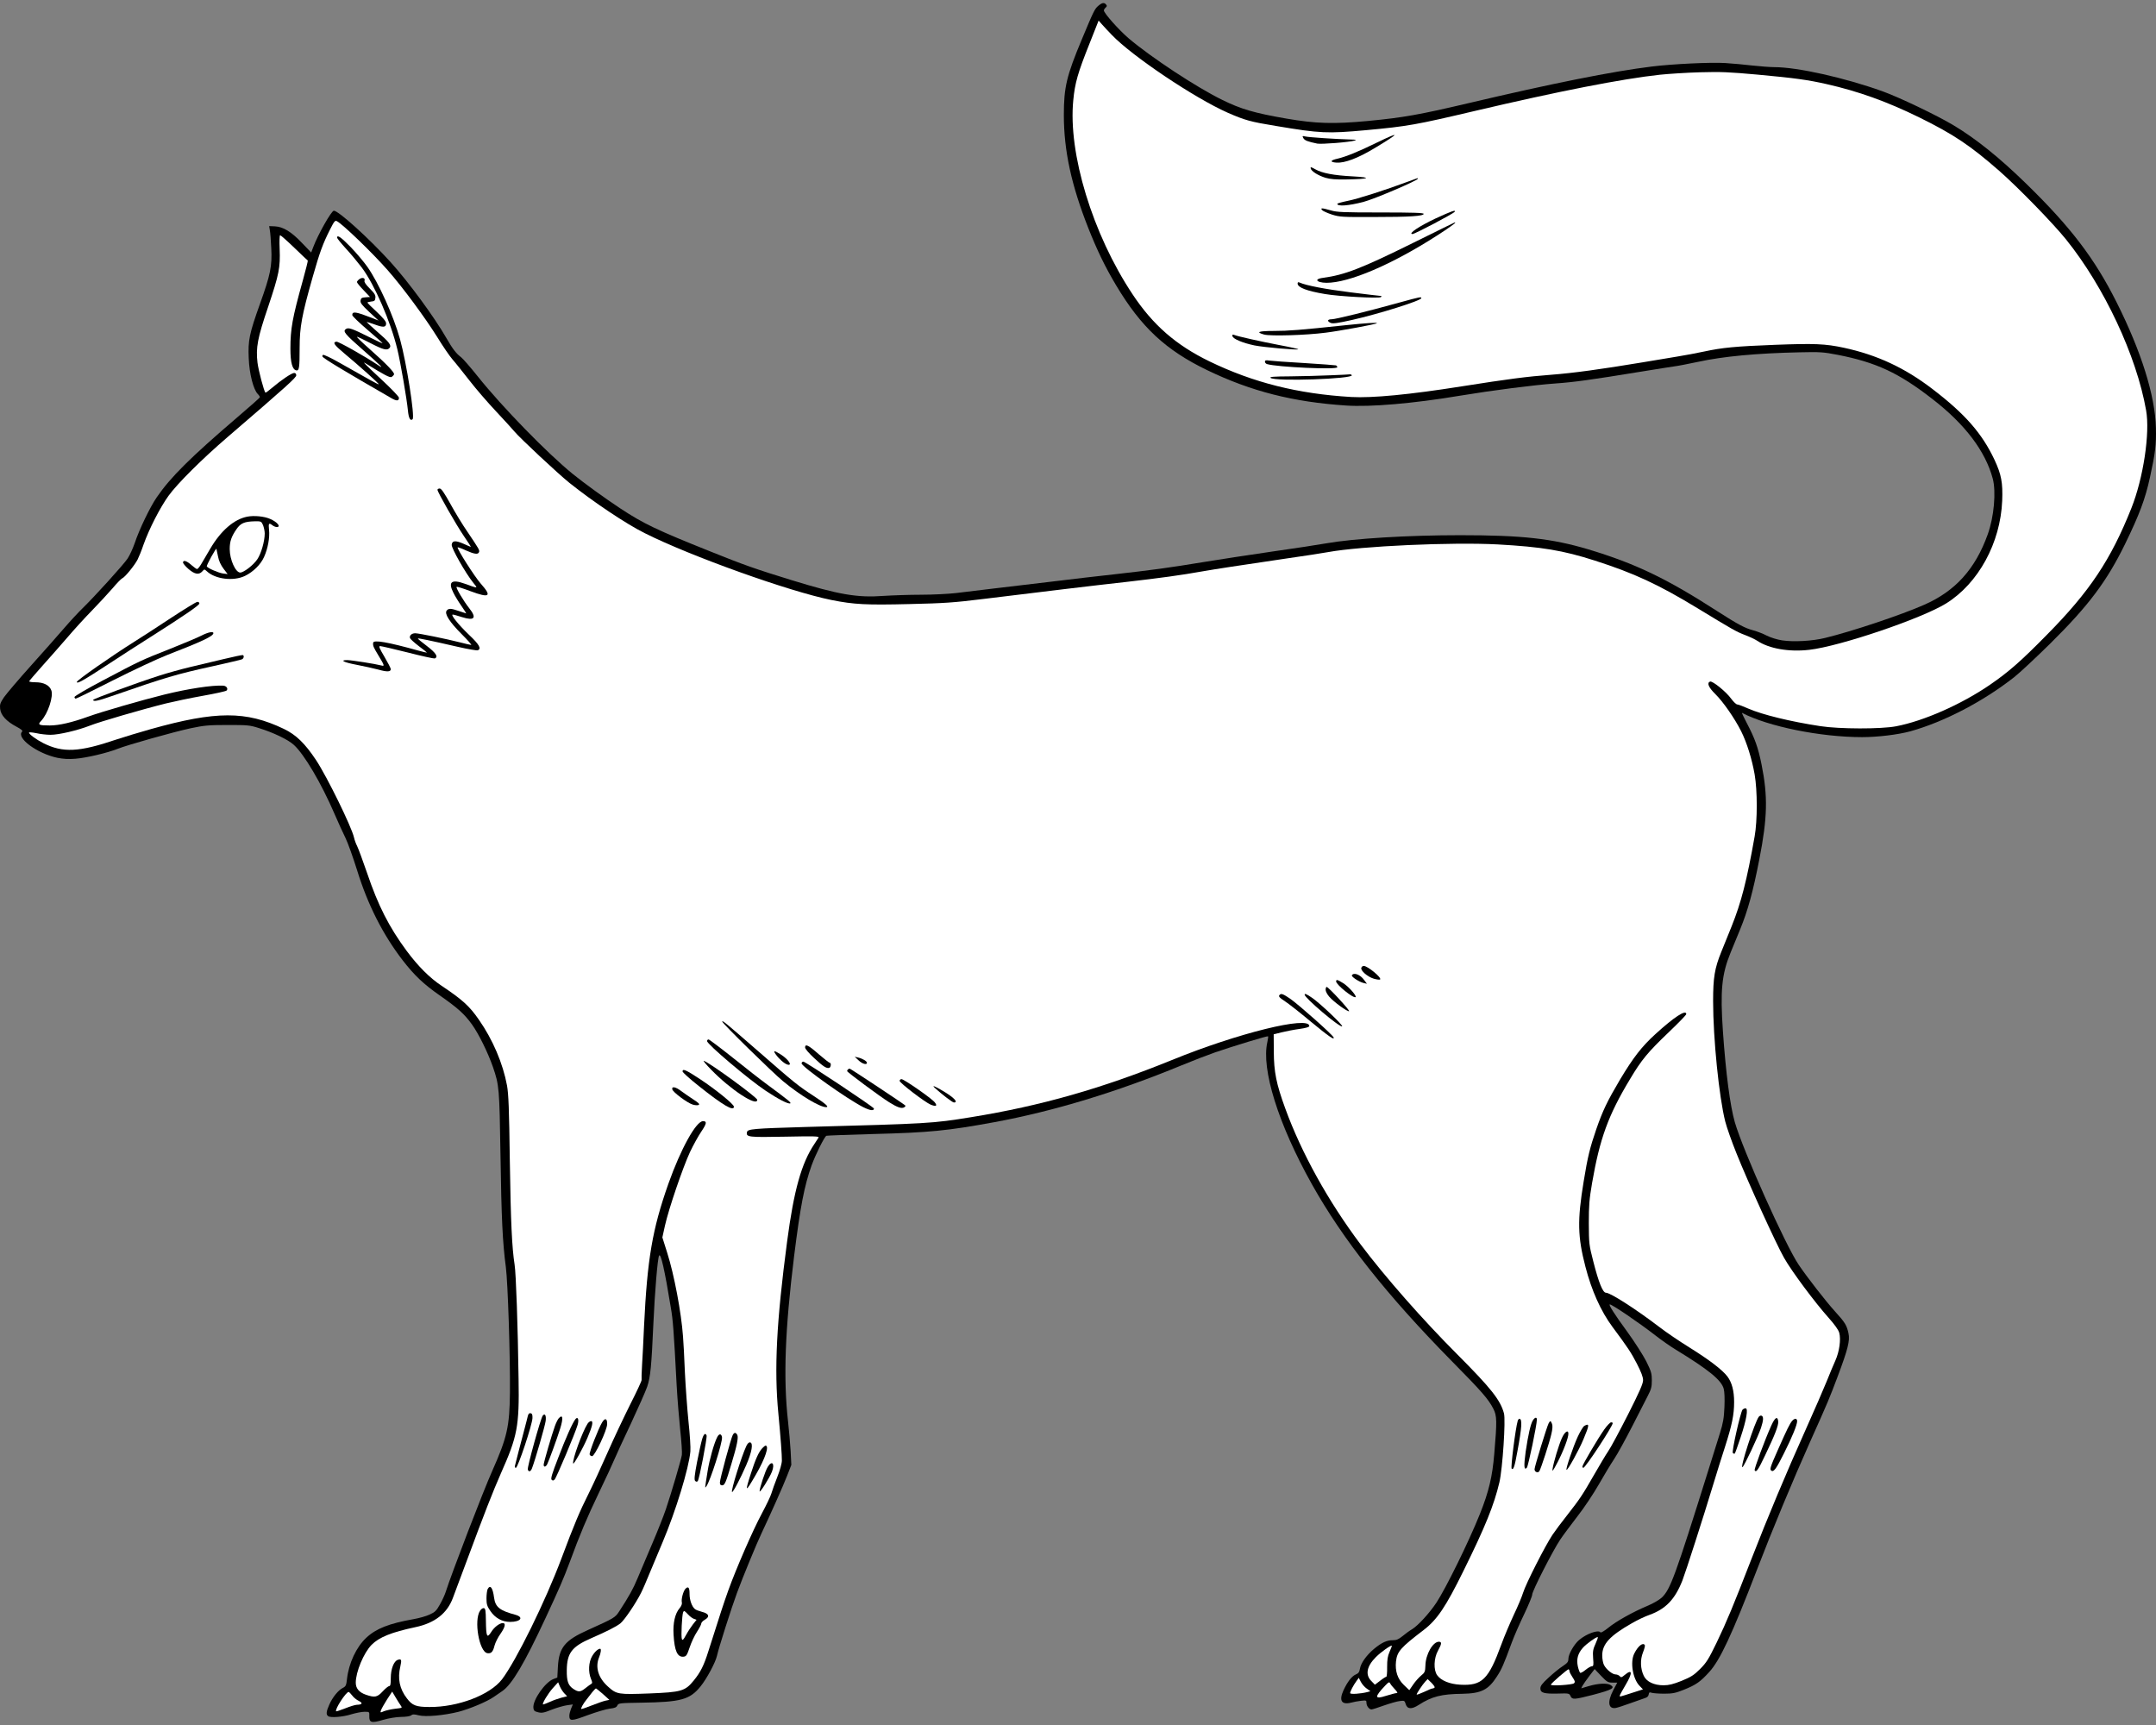 <?xml version="1.0" encoding="UTF-8" standalone="no"?>
<!DOCTYPE svg PUBLIC "-//W3C//DTD SVG 1.1//EN" "http://www.w3.org/Graphics/SVG/1.1/DTD/svg11.dtd">
<svg xmlns:dc="http://purl.org/dc/elements/1.1/" version="1.1" xmlns:xl="http://www.w3.org/1999/xlink" xmlns="http://www.w3.org/2000/svg" viewBox="63 63 292.5 234" width="292.5" height="234">
  <rect x="63" y="63" width="292.5" height="234" fill="#808080" stroke="none"/>
  <defs>
    <clipPath id="artboard_clip_path">
      <path d="M 63 63 L 355.5 63 L 355.5 297 L 63 297 Z"/>
    </clipPath>
  </defs>
  <g id="Fox_Statant_(1)" stroke="none" stroke-opacity="1" stroke-dasharray="none" fill="none" fill-opacity="1">
    <title>Fox Statant (1)</title>
    <g id="Fox_Statant_(1)_Art" clip-path="url(#artboard_clip_path)">
      <title>Art</title>
      <g id="Group_39">
        <g id="Graphic_117">
          <path d="M 212.017 63.779 C 211.51 64.207 211.383 64.476 209.784 68.308 C 207.694 73.295 207.33 74.847 207.33 78.6 C 207.33 83.445 208.359 88.147 210.655 93.958 C 211.827 96.919 212.935 99.215 214.408 101.685 C 217.812 107.385 221.137 110.489 226.774 113.212 C 232.743 116.094 238.443 117.535 245.616 118.01 C 248.941 118.232 254.721 117.741 261.054 116.68 C 265.551 115.936 271.125 115.223 274.038 115.017 C 276.54 114.843 278.82 114.527 285.517 113.434 C 287.608 113.086 289.682 112.769 290.109 112.706 C 290.553 112.658 292.009 112.373 293.355 112.088 C 296.775 111.344 301.288 110.916 307.194 110.79 C 309.933 110.726 310.361 110.758 312.34 111.138 C 317.518 112.151 320.605 113.577 325.181 117.139 C 329.599 120.559 332.354 124.201 333.352 127.922 C 333.827 129.695 333.526 133.131 332.671 135.491 C 330.992 140.177 328.285 143.186 324.057 145.038 C 320.938 146.416 314.272 148.649 310.614 149.535 C 308.92 149.963 306.307 150.105 304.787 149.868 C 304.122 149.773 303.22 149.488 302.681 149.219 C 302.175 148.949 301.367 148.649 300.908 148.522 C 299.736 148.221 298.77 147.698 295.984 145.909 C 289.064 141.444 284.837 139.433 278.471 137.517 C 273.515 136.045 269.525 135.601 261.102 135.601 C 254.024 135.601 246.661 136.045 242.893 136.71 C 241.927 136.884 238.649 137.391 235.609 137.818 C 232.585 138.262 228.389 138.895 226.299 139.243 C 221.723 140.003 219.11 140.352 214.186 140.906 C 212.143 141.127 208.47 141.555 206.032 141.856 C 203.593 142.157 199.999 142.584 198.035 142.806 C 196.072 143.043 193.649 143.328 192.652 143.455 C 191.654 143.566 189.548 143.677 187.981 143.677 C 186.413 143.677 184.117 143.756 182.867 143.835 C 179.304 144.104 176.786 143.661 170.389 141.697 C 165.418 140.162 164.056 139.687 159.401 137.818 C 152.038 134.873 150.296 134.034 147.145 131.96 C 145.055 130.582 142.284 128.571 140.717 127.304 C 137.281 124.518 131.09 118.168 127.796 114.036 C 126.799 112.785 125.786 111.629 125.548 111.455 C 124.899 110.964 124.424 110.362 123.569 108.874 C 121.938 106.024 118.439 101.258 115.984 98.55 C 113.071 95.336 108.907 91.567 108.289 91.583 C 107.957 91.599 106.136 94.813 105.502 96.508 L 105.217 97.252 L 103.966 95.953 C 102.526 94.433 101.401 93.753 100.293 93.705 L 99.517 93.673 L 99.612 94.243 C 99.676 94.576 99.755 95.668 99.802 96.682 C 99.929 99.089 99.691 100.26 98.282 104.187 C 96.825 108.256 96.635 109.191 96.746 111.597 C 96.825 113.703 97.38 115.857 97.981 116.458 C 98.155 116.632 98.282 116.838 98.25 116.902 C 98.219 116.981 96.857 118.2 95.195 119.609 C 88.813 125.072 86.138 127.732 84.269 130.455 C 83.351 131.785 81.878 134.857 81.277 136.678 C 81.023 137.406 80.596 138.341 80.311 138.768 C 79.741 139.623 75.798 143.962 74.215 145.498 C 73.676 146.02 72.584 147.192 71.792 148.11 C 71 149.029 68.974 151.324 67.264 153.225 C 65.554 155.125 63.891 157.088 63.543 157.579 C 63.02 158.37 62.957 158.56 63.02 159.162 C 63.115 160.033 63.875 160.856 65.221 161.569 C 65.902 161.933 66.124 162.123 65.997 162.25 C 65.158 163.089 68.024 165.211 70.779 165.797 C 71.586 165.955 72.315 166.002 73.249 165.923 C 74.69 165.812 77.54 165.147 78.965 164.577 C 80.327 164.039 86.581 162.281 88.861 161.791 C 90.682 161.411 91.252 161.347 93.849 161.347 C 96.588 161.347 96.873 161.363 98.155 161.775 C 100.087 162.376 102.082 163.327 102.858 164.039 C 104.267 165.306 106.611 169.28 108.4 173.444 C 108.875 174.537 109.524 175.978 109.873 176.674 C 110.205 177.355 110.902 179.319 111.44 181.029 C 112.881 185.716 114.939 189.769 117.631 193.268 C 119.214 195.311 120.465 196.498 122.619 198.003 C 125.121 199.744 126.007 200.552 127.036 201.977 C 127.971 203.291 129.19 205.777 129.871 207.725 C 130.726 210.211 130.757 210.606 130.9 219.679 C 131.027 228.245 131.185 231.555 131.628 234.88 C 131.897 236.922 132.23 247.008 132.182 251.901 C 132.135 256.509 131.802 257.981 129.792 262.51 C 128.556 265.265 124.234 276.523 123.458 278.977 C 123.347 279.325 123.015 280.07 122.698 280.624 C 122.207 281.495 122.033 281.685 121.289 282.017 C 120.83 282.239 119.848 282.508 119.135 282.635 C 115.81 283.22 114.021 283.917 112.691 285.168 C 111.345 286.419 110.316 288.62 110.078 290.742 C 109.983 291.612 109.92 291.755 109.524 291.961 C 108.891 292.277 108.115 293.243 107.687 294.209 C 107.26 295.159 107.212 295.571 107.513 295.793 C 107.814 296.046 109.508 295.919 110.696 295.539 C 111.282 295.365 112.073 295.207 112.453 295.207 C 113.118 295.207 113.118 295.207 113.103 295.777 C 113.071 296.679 113.388 296.774 114.939 296.315 C 115.731 296.078 116.713 295.919 117.394 295.903 C 118.043 295.903 118.644 295.808 118.771 295.697 C 118.961 295.539 119.167 295.523 119.785 295.682 C 120.719 295.935 123.268 295.697 125.216 295.207 C 126.736 294.811 129.079 293.829 129.982 293.196 C 130.346 292.958 130.852 292.594 131.137 292.404 C 132.452 291.517 134.146 288.651 137.028 282.46 C 138.864 278.518 139.418 277.235 140.258 275.003 C 141.699 271.076 142.649 268.843 144.279 265.439 C 145.182 263.571 146.1 261.576 146.338 261.006 C 146.575 260.436 147.589 258.235 148.602 256.097 C 149.6 253.959 150.597 251.711 150.803 251.109 C 151.246 249.827 151.389 248.259 151.642 242.559 C 151.832 238.331 152.212 233.692 152.418 233.328 C 152.64 232.932 153.162 235.181 154.017 240.422 C 154.302 242.132 154.397 243.256 154.809 251.062 C 154.904 252.772 155.126 255.432 155.284 256.984 C 155.458 258.535 155.553 260.055 155.506 260.372 C 155.395 261.069 154.049 265.629 153.336 267.735 C 153.036 268.622 152.212 270.712 151.484 272.406 C 150.771 274.1 149.885 276.206 149.505 277.077 C 148.887 278.565 148.333 279.547 147.035 281.542 C 146.449 282.445 146.385 282.476 142.744 284.123 C 139.624 285.516 138.833 286.498 138.69 289.111 L 138.611 290.567 L 138.104 290.757 C 136.964 291.169 135.238 293.639 135.365 294.684 C 135.397 295.048 135.523 295.159 135.998 295.27 C 136.505 295.397 136.79 295.349 137.851 294.922 C 138.548 294.652 139.482 294.383 139.925 294.32 L 140.717 294.209 L 140.479 294.779 C 140.353 295.096 140.242 295.523 140.242 295.729 C 140.242 296.505 140.527 296.489 142.775 295.65 C 143.947 295.223 145.293 294.827 145.752 294.779 C 146.417 294.7 146.639 294.605 146.75 294.352 C 146.908 294.035 147.035 294.019 150.027 293.972 C 155.379 293.892 156.582 293.56 158.023 291.787 C 158.862 290.773 160.082 288.493 160.272 287.606 C 160.478 286.625 162.235 281.099 162.995 279.056 C 163.787 276.903 165.655 272.374 166.32 270.981 C 167.365 268.78 169.313 264.442 169.804 263.143 L 170.358 261.718 L 170.263 259.818 C 170.2 258.773 170.041 256.984 169.915 255.86 C 169.249 249.938 169.503 243.367 170.738 233.375 C 171.577 226.662 172.115 223.875 173.113 221.073 C 173.651 219.6 174.87 217.146 175.124 217.067 C 175.235 217.035 178.132 216.924 181.568 216.829 C 189.073 216.639 191.575 216.386 197.877 215.23 C 205.952 213.741 214.503 211.145 223.29 207.519 C 224.779 206.901 226.837 206.11 227.882 205.745 C 230.384 204.89 234.96 203.497 235.039 203.576 C 235.071 203.624 235.023 203.956 234.944 204.336 C 234.089 208.025 236.417 215.483 240.977 223.638 C 245.189 231.159 251.142 238.68 259.946 247.626 C 264.063 251.79 264.933 252.804 265.598 254.102 C 266.089 255.052 266.105 255.765 265.725 260.198 C 265.472 263.301 264.981 265.36 263.778 268.368 C 262.273 272.137 259.154 278.47 257.856 280.434 C 256.89 281.875 255.386 283.505 254.594 283.996 C 254.261 284.186 253.691 284.598 253.296 284.93 C 252.726 285.39 252.456 285.5 251.95 285.5 C 251.174 285.485 250.445 285.817 249.416 286.672 C 248.403 287.511 247.611 288.62 247.5 289.364 C 247.421 289.823 247.295 289.997 246.946 290.14 C 246.392 290.377 245.806 291.137 245.268 292.293 C 244.634 293.687 244.999 294.288 246.281 293.972 C 246.614 293.877 247.215 293.766 247.643 293.718 C 248.355 293.639 248.387 293.655 248.387 294.003 C 248.387 294.415 248.751 294.89 249.068 294.89 C 249.179 294.89 249.939 294.652 250.762 294.352 C 251.586 294.067 252.551 293.782 252.916 293.75 C 253.517 293.671 253.565 293.687 253.707 294.162 C 253.913 294.858 254.515 294.906 255.481 294.272 C 257.254 293.132 258.552 292.8 261.371 292.768 C 263.952 292.721 264.918 292.246 266.089 290.409 C 266.723 289.443 266.992 288.826 268.1 285.817 C 268.417 284.946 269.177 283.22 269.779 281.97 C 270.38 280.719 270.871 279.515 270.871 279.309 C 270.871 278.819 273.674 273.34 274.671 271.852 C 275.083 271.234 276.144 269.825 277.015 268.685 C 277.901 267.561 279.184 265.629 279.881 264.41 C 280.577 263.191 281.527 261.607 281.986 260.926 C 282.446 260.23 283.522 258.266 284.393 256.572 C 285.264 254.878 286.214 252.994 286.531 252.392 C 287.022 251.458 287.101 251.125 287.101 250.254 C 287.101 249.32 287.022 249.035 286.341 247.658 C 285.897 246.803 284.757 245.013 283.744 243.62 C 282.082 241.356 281.179 239.947 281.401 239.947 C 281.717 239.947 285.391 242.448 287.592 244.158 C 288.383 244.776 289.603 245.631 290.283 246.043 C 294.796 248.798 296.538 250.207 296.854 251.394 C 296.965 251.806 296.997 252.756 296.95 253.88 C 296.886 255.369 296.775 256.018 296.332 257.443 C 296.031 258.393 295.334 260.61 294.796 262.351 C 290.236 276.919 289.618 278.581 288.463 279.705 C 288.098 280.038 287.291 280.513 286.452 280.861 C 284.536 281.669 282.303 282.904 281.179 283.822 C 280.656 284.25 280.181 284.519 280.134 284.44 C 279.881 284.028 278.234 284.614 277.236 285.469 C 276.555 286.039 275.78 287.401 275.78 288.018 C 275.78 288.43 275.653 288.588 275.035 289 C 274.608 289.269 273.753 289.966 273.135 290.536 C 272.217 291.375 271.98 291.692 271.98 292.04 C 271.98 292.642 272.47 292.784 274.37 292.737 C 275.875 292.689 275.906 292.705 276.08 293.101 C 276.302 293.576 276.571 293.56 279.105 292.911 C 281.749 292.214 282.208 291.961 281.448 291.549 C 280.957 291.296 279.833 291.359 278.598 291.707 L 277.521 292.024 L 277.696 291.676 C 277.806 291.486 278.202 290.9 278.614 290.361 L 279.342 289.411 L 280.213 290.33 C 281.005 291.153 281.147 291.248 281.749 291.248 L 282.414 291.248 L 281.86 292.293 C 281.036 293.877 281.195 294.874 282.224 294.684 C 282.477 294.637 283.348 294.352 284.172 294.051 C 284.995 293.75 285.897 293.433 286.151 293.354 C 286.467 293.259 286.642 293.101 286.673 292.863 C 286.721 292.562 286.784 292.531 287.069 292.626 C 287.259 292.689 288.019 292.752 288.763 292.752 C 289.919 292.752 290.299 292.673 291.455 292.214 C 293.102 291.549 293.672 291.153 294.907 289.791 C 296.364 288.192 297.995 284.677 301.351 275.969 C 303.457 270.49 306.228 263.824 308.572 258.583 C 311.073 253.009 311.168 252.756 312.34 249.653 C 313.686 246.058 314.003 244.839 313.781 243.873 C 313.543 242.765 313.322 242.401 311.881 240.817 C 310.693 239.503 308.176 236.273 307.02 234.563 C 305.215 231.887 299.499 219.141 298.359 215.23 C 297.725 213.013 297.139 208.611 296.744 202.895 C 296.364 197.385 296.585 195.168 297.773 192.255 C 298.026 191.622 298.612 190.212 299.055 189.136 C 300.132 186.523 300.829 183.958 301.684 179.572 C 302.792 173.904 302.856 171.022 301.985 166.699 C 301.526 164.419 301.082 163.168 300.005 161.126 C 299.578 160.318 299.277 159.669 299.34 159.701 C 302.871 161.553 309.981 162.994 315.633 162.994 C 317.724 162.994 320.51 162.661 322.173 162.202 C 326.733 160.936 332.053 158.165 336.265 154.855 C 337.009 154.27 339.21 152.211 341.173 150.279 C 346.335 145.181 348.821 141.872 351.307 136.789 C 353.255 132.783 354.031 130.725 354.68 127.764 C 355.392 124.518 355.551 123.283 355.487 121.034 C 355.376 116.648 353.508 110.679 350.135 103.965 C 347.143 98.012 343.897 93.768 337.833 87.862 C 334.207 84.331 331.024 81.782 328 79.977 C 325.751 78.631 320.653 76.193 318.357 75.369 C 313.258 73.549 306.877 72.108 303.711 72.108 C 303.109 72.108 301.763 71.997 300.718 71.886 C 299.673 71.759 298.042 71.617 297.076 71.553 C 295.113 71.427 289.872 71.68 287.069 72.028 C 281.686 72.694 273.69 74.293 262.131 77.016 C 255.607 78.552 253.406 78.948 248.625 79.407 C 243.938 79.85 241.499 79.771 237.541 79.09 C 233.155 78.33 231.382 77.808 228.832 76.557 C 225.333 74.847 219.158 70.778 216.118 68.197 C 214.772 67.041 212.761 64.777 212.761 64.412 C 212.761 64.317 212.872 64.143 212.998 64.032 C 213.188 63.874 213.204 63.779 213.062 63.621 C 212.808 63.304 212.523 63.352 212.017 63.779 Z" fill="black"/>
        </g>
        <g id="Graphic_116">
          <path d="M 213.838 67.738 C 216.593 70.619 225.048 76.288 229.545 78.283 C 231.904 79.312 232.617 79.518 236.116 80.088 C 242.149 81.101 243.083 81.133 248.324 80.658 C 254.008 80.135 255.101 79.93 263.176 78.03 C 274.497 75.369 283.079 73.691 288.193 73.137 C 289.413 73.01 291.883 72.852 293.672 72.804 C 296.459 72.725 297.567 72.773 301.43 73.121 C 306.592 73.596 308.255 73.834 310.788 74.404 C 315.127 75.385 319.006 76.779 323.36 78.916 C 328.031 81.212 330.311 82.748 334.222 86.168 C 336.772 88.401 341.538 93.293 343.295 95.478 C 348.473 101.907 352.859 111.265 354.157 118.659 C 354.711 121.731 353.777 127.874 352.162 131.928 C 349.375 138.927 346.509 143.233 340.698 149.108 C 337.183 152.686 335.521 154.143 332.94 155.916 C 329.076 158.56 323.978 160.809 320.241 161.521 C 318.183 161.917 312.546 161.901 309.981 161.506 C 305.911 160.888 302.111 159.954 300.211 159.131 C 299.499 158.814 298.818 158.56 298.691 158.56 C 298.549 158.56 298.185 158.212 297.868 157.785 C 297.187 156.835 295.319 155.33 295.002 155.457 C 294.543 155.631 294.78 156.233 295.714 157.151 C 296.775 158.196 298.327 160.429 299.214 162.186 C 299.99 163.738 300.686 165.971 301.05 168.061 C 301.43 170.246 301.43 174.315 301.05 176.453 C 299.974 182.533 299.23 185.399 297.931 188.645 C 297.488 189.737 296.854 191.305 296.522 192.128 C 295.619 194.361 295.414 195.612 295.414 198.81 C 295.414 203.877 296.221 211.826 297.06 215.135 C 297.266 215.942 297.947 217.874 298.58 219.442 C 300.1 223.258 303.964 231.745 305.041 233.629 C 306.054 235.434 309.268 239.741 311.089 241.767 C 311.928 242.717 312.419 243.398 312.53 243.81 C 312.768 244.713 312.546 246.343 312.007 247.547 C 311.754 248.117 311.216 249.383 310.836 250.349 C 310.44 251.331 309.126 254.371 307.907 257.079 C 305.326 262.826 302.871 268.685 300.56 274.623 C 298.153 280.83 297.266 282.967 295.889 285.833 C 294.796 288.081 294.511 288.541 293.64 289.411 C 292.801 290.251 292.405 290.488 291.139 291.011 C 289.983 291.47 289.413 291.612 288.684 291.612 C 287.402 291.612 286.388 291.137 286.008 290.33 C 285.549 289.38 285.502 288.145 285.897 287.163 C 286.087 286.688 286.198 286.245 286.151 286.166 C 285.897 285.754 285.232 286.276 284.726 287.29 C 284.124 288.446 284.52 290.773 285.454 291.707 L 285.897 292.167 L 284.52 292.61 C 282.699 293.196 282.747 293.196 282.747 293.022 C 282.747 292.942 283.111 292.293 283.538 291.565 C 284.52 289.918 284.472 289.332 283.412 290.219 C 283 290.567 282.921 290.583 282.747 290.377 C 282.636 290.251 282.382 290.14 282.192 290.14 C 281.749 290.14 280.926 289.475 280.609 288.857 C 280.482 288.62 280.371 288.034 280.371 287.559 C 280.371 286.023 281.401 284.899 284.377 283.205 C 285.137 282.761 286.214 282.255 286.768 282.065 C 288.969 281.273 290.236 279.974 291.249 277.394 C 291.724 276.159 294.004 269.081 295.493 264.172 C 295.904 262.826 296.585 260.61 297.029 259.264 C 297.979 256.303 298.264 254.91 298.264 253.184 C 298.264 251.664 297.963 250.539 297.361 249.732 C 296.68 248.829 294.875 247.452 292.231 245.805 C 290.901 244.982 289.048 243.731 288.13 243.018 C 284.932 240.58 281.48 238.363 280.878 238.363 C 280.451 238.363 279.896 237.017 279.152 234.088 C 278.582 231.855 278.566 231.713 278.551 228.942 C 278.551 226.519 278.614 225.696 278.994 223.479 C 280.039 217.462 281.179 214.296 284.14 209.387 C 285.707 206.759 286.547 205.745 289.381 203.038 C 290.695 201.787 291.772 200.679 291.772 200.568 C 291.772 199.887 290.125 200.964 287.608 203.259 C 285.755 204.938 284.599 206.426 282.794 209.435 C 281.052 212.38 280.451 213.631 279.564 216.18 C 278.709 218.666 278.392 219.933 277.854 223.258 C 276.983 228.53 277.031 230.763 278.091 234.832 C 278.931 238.078 280.181 240.865 281.765 243.002 C 283.839 245.789 284.298 246.486 285.074 247.99 C 285.66 249.13 285.913 249.795 285.913 250.223 C 285.913 250.698 285.438 251.774 283.855 254.91 C 282.715 257.142 281.527 259.375 281.179 259.865 C 280.846 260.356 279.991 261.797 279.263 263.064 C 277.68 265.819 277.379 266.278 275.621 268.527 C 274.861 269.477 273.959 270.696 273.61 271.218 C 272.645 272.659 269.984 277.884 269.636 279.056 C 269.462 279.626 268.892 280.972 268.369 282.065 C 267.863 283.157 267.087 284.962 266.675 286.102 C 264.933 290.852 264.063 291.692 261.102 291.533 C 259.677 291.454 258.505 290.979 257.982 290.251 C 257.46 289.538 257.523 287.923 258.093 286.91 C 258.6 285.991 258.632 285.706 258.204 285.706 C 257.397 285.706 256.415 287.416 256.383 288.921 C 256.351 289.776 256.304 289.887 255.797 290.298 C 255.496 290.551 255.006 291.09 254.721 291.517 L 254.198 292.277 L 253.454 291.565 C 252.599 290.742 252.251 289.681 252.393 288.366 C 252.551 287.021 253.026 286.498 256.13 284.123 C 257.967 282.73 259.154 280.956 261.529 276.127 C 264.506 270.11 265.693 267.165 266.422 264.077 C 266.849 262.225 267.293 255.622 267.039 254.72 C 266.548 252.899 265.25 251.284 260.737 246.755 C 256.082 242.1 250.936 236.257 247.58 231.792 C 243.194 225.949 239.568 219.41 237.367 213.361 C 236.148 210.021 235.831 208.405 235.815 205.682 L 235.799 203.307 L 236.876 203.038 C 237.478 202.895 238.554 202.674 239.298 202.579 C 240.185 202.452 240.629 202.325 240.629 202.183 C 240.629 200.758 230.875 203.164 222.008 206.79 C 212.492 210.654 204.226 213.013 194.742 214.549 C 189.438 215.404 189.121 215.42 172.226 215.879 C 165.212 216.085 164.42 216.148 164.341 216.576 C 164.198 217.257 164.547 217.288 169.503 217.193 C 173.509 217.114 174.158 217.13 174.047 217.32 C 173.968 217.447 173.715 217.827 173.493 218.175 C 171.735 220.788 170.706 224.445 169.788 231.396 C 168.347 242.258 168.014 248.718 168.6 254.751 C 168.901 257.934 169.091 260.467 169.075 261.132 C 169.075 261.512 168.806 262.478 168.458 263.349 C 168.125 264.188 167.761 265.202 167.65 265.597 C 167.539 265.977 166.954 267.197 166.352 268.321 C 165.18 270.49 162.868 275.779 161.808 278.739 C 161.222 280.37 160.715 281.906 159.1 287.005 C 158.498 288.921 158.039 289.839 157.121 290.963 C 155.949 292.404 155.458 292.547 151.088 292.721 C 146.892 292.879 146.655 292.847 145.499 291.802 C 144.153 290.599 143.725 289.158 144.279 287.812 C 144.517 287.242 144.596 286.656 144.422 286.656 C 144.137 286.656 143.678 287.068 143.329 287.67 C 142.854 288.477 142.791 289.807 143.171 290.726 C 143.377 291.201 143.377 291.327 143.219 291.422 C 143.108 291.486 142.728 291.755 142.395 292.024 C 141.73 292.562 141.445 292.562 140.717 292.056 C 140.068 291.597 139.878 290.995 139.893 289.57 C 139.925 287.226 140.574 286.371 143.234 285.216 C 145.309 284.313 146.56 283.68 147.161 283.22 C 147.684 282.809 149.235 280.545 149.964 279.088 C 150.201 278.629 150.708 277.457 151.104 276.475 C 151.516 275.509 152.323 273.562 152.909 272.168 C 154.682 267.972 156.456 262.177 156.662 259.897 C 156.709 259.422 156.598 257.601 156.408 255.86 C 156.234 254.118 156.012 251.094 155.917 249.13 C 155.838 247.167 155.727 244.998 155.664 244.301 C 155.427 241.023 154.461 235.893 153.511 232.916 L 152.861 230.858 L 153.21 229.274 C 153.716 226.994 155.648 221.342 156.614 219.268 C 157.073 218.302 157.754 217.082 158.118 216.544 C 158.878 215.42 158.942 215.087 158.372 215.087 C 157.437 215.087 155.347 218.872 153.685 223.558 C 151.5 229.75 150.819 233.74 150.376 242.876 C 150.296 244.792 150.17 247.183 150.106 248.18 C 150.043 249.178 150.027 250.096 150.043 250.207 C 150.059 250.318 149.362 251.822 148.491 253.532 C 147.636 255.242 146.243 258.187 145.42 260.055 C 144.596 261.924 143.456 264.41 142.87 265.582 C 141.651 268.004 140.875 269.841 139.197 274.338 C 136.98 280.26 133.037 288.256 131.106 290.805 C 129.475 292.927 125.121 294.589 121.257 294.557 C 119.452 294.557 118.929 294.352 118.201 293.386 C 117.204 292.087 116.919 290.71 117.314 289.047 C 117.52 288.145 117.457 288.002 116.966 288.161 C 116.428 288.335 116.016 289.411 116.016 290.647 C 116.016 291.454 115.969 291.723 115.794 291.723 C 115.684 291.723 115.288 292.04 114.924 292.436 C 114.179 293.243 113.847 293.307 112.643 292.895 C 111.725 292.578 111.266 292.04 111.266 291.264 C 111.266 289.791 112.343 287.211 113.419 286.118 C 114.448 285.089 116.079 284.424 119.357 283.727 C 121.985 283.173 123.664 281.859 124.44 279.769 C 124.677 279.151 125.58 276.697 126.482 274.306 C 128.636 268.495 129.887 265.281 130.979 262.811 C 133.196 257.839 133.465 256.461 133.354 250.08 C 133.259 242.987 133.006 235.719 132.816 234.563 C 132.452 232.22 132.293 228.799 132.167 220.471 C 132.072 213.377 131.992 211.414 131.787 210.258 C 131.232 207.265 129.855 204.019 127.971 201.328 C 126.704 199.491 125.754 198.62 122.904 196.72 C 121.289 195.643 119.721 194.076 118.169 191.986 C 115.779 188.756 114.29 185.826 112.802 181.425 C 112.232 179.778 111.63 178.131 111.456 177.783 C 111.282 177.45 111.092 176.912 111.028 176.611 C 110.712 175.186 107.387 168.393 105.882 166.113 C 104.378 163.849 103.159 162.661 101.496 161.87 C 96.366 159.416 92.297 159.431 83.477 161.901 C 81.91 162.345 79.804 162.978 78.806 163.311 C 73.724 165.037 71.539 165.147 68.863 163.802 C 67.929 163.327 66.931 162.598 66.931 162.376 C 66.931 162.313 67.374 162.345 67.929 162.456 C 68.467 162.582 69.338 162.677 69.86 162.677 C 71 162.677 73.55 162.076 75.212 161.426 C 76.479 160.92 82.227 159.241 85.536 158.418 C 86.581 158.165 88.813 157.69 90.508 157.389 C 92.202 157.088 93.643 156.771 93.738 156.676 C 93.991 156.423 93.722 156.027 93.263 156.011 C 91.759 155.932 88.544 156.423 85.314 157.215 C 82.242 157.975 76.701 159.574 74.88 160.239 C 72.774 160.999 71.016 161.411 69.75 161.411 C 68.261 161.411 68.071 161.316 68.578 160.793 C 69.496 159.827 70.288 157.452 69.955 156.629 C 69.702 155.948 68.91 155.552 67.834 155.552 C 67.327 155.552 66.931 155.489 66.963 155.41 C 66.994 155.33 67.802 154.38 68.768 153.304 C 69.734 152.227 71.254 150.501 72.156 149.456 C 73.043 148.411 74.547 146.764 75.481 145.814 C 76.416 144.848 77.666 143.502 78.268 142.806 C 78.854 142.109 79.456 141.492 79.614 141.428 C 79.962 141.286 81.277 139.671 81.672 138.895 C 81.847 138.547 82.211 137.66 82.464 136.9 C 83.224 134.762 84.697 131.88 85.868 130.25 C 87.072 128.587 90.413 125.262 93.88 122.285 C 101.987 115.318 103.191 114.226 103.191 113.909 C 103.191 113.703 103.08 113.592 102.906 113.592 C 102.573 113.592 101.148 114.558 99.897 115.619 C 99.438 116.015 99.042 116.3 99.01 116.268 C 98.805 116.047 98.076 113.292 97.934 112.199 C 97.696 110.156 97.934 108.858 99.391 104.583 C 100.863 100.181 101.037 99.31 100.942 96.777 C 100.895 95.684 100.926 94.908 101.006 94.908 C 101.085 94.908 101.956 95.668 102.921 96.603 C 103.903 97.553 104.727 98.329 104.758 98.344 C 104.79 98.376 104.489 99.595 104.077 101.068 C 102.668 106.119 102.399 107.607 102.399 110.299 C 102.399 112.199 102.668 113.149 103.206 113.244 C 103.586 113.307 103.65 112.88 103.65 110.188 C 103.65 107.37 103.951 105.755 105.407 100.624 C 106.389 97.173 106.785 96.096 107.798 94.085 C 108.352 92.993 108.463 92.866 108.717 93.008 C 109.524 93.436 113.53 97.299 115.604 99.659 C 117.584 101.907 120.703 106.119 122.334 108.747 C 123.062 109.935 123.98 111.281 124.376 111.74 C 124.772 112.183 125.786 113.466 126.656 114.574 C 127.511 115.682 129.158 117.598 130.314 118.818 C 131.47 120.053 132.578 121.272 132.784 121.525 C 133.465 122.364 138.722 127.273 140.242 128.492 C 143.472 131.073 147.937 134.066 150.455 135.316 C 156.725 138.467 170.12 143.249 175.789 144.389 C 178.876 145.007 180.539 145.086 186.398 144.943 C 191.116 144.833 192.351 144.753 196.452 144.247 C 204.432 143.265 211.399 142.426 215.849 141.935 C 220.377 141.412 223.195 141.032 226.109 140.51 C 228.025 140.177 230.732 139.766 237.588 138.752 C 239.995 138.404 242.513 138.024 243.162 137.897 C 247.659 137.074 259.977 136.52 266.2 136.852 C 272.185 137.185 275.035 137.66 279.342 139.037 C 284.678 140.747 287.972 142.267 293.308 145.513 C 298.074 148.411 298.565 148.696 299.736 149.139 C 300.322 149.361 301.082 149.709 301.415 149.931 C 303.014 150.992 305.721 151.467 308.445 151.15 C 312.578 150.691 323.725 146.907 327.018 144.864 C 331.404 142.141 334.397 136.646 334.634 130.93 C 334.729 128.492 334.523 127.368 333.589 125.373 C 331.911 121.81 329.615 119.166 325.181 115.777 C 321.429 112.896 317.644 111.138 313.148 110.172 C 310.63 109.634 309.173 109.571 303.806 109.776 C 298.438 109.982 296.664 110.156 294.226 110.679 C 293.276 110.885 291.598 111.201 290.505 111.376 C 289.413 111.566 287.275 111.914 285.755 112.167 C 280.229 113.086 276.429 113.608 273.515 113.83 C 270.159 114.083 267.704 114.4 261.292 115.413 C 254.198 116.537 249.163 117.012 246.329 116.854 C 239.093 116.427 233.044 114.907 227.091 112.025 C 222.53 109.808 219.411 107.085 216.64 102.904 C 211.225 94.75 207.884 83.793 208.612 76.573 C 208.834 74.245 209.23 72.868 210.813 68.909 L 212.048 65.79 L 212.492 66.297 C 212.745 66.582 213.347 67.231 213.838 67.738 Z" fill="#FFFFFF"/>
        </g>
        <g id="Graphic_115">
          <path d="M 279.469 285.96 C 279.121 286.72 279.073 287.005 279.136 287.939 C 279.216 288.873 279.184 289.031 278.962 289.031 C 278.82 289.031 278.44 289.253 278.107 289.522 C 277.791 289.791 277.458 289.966 277.379 289.918 C 277.3 289.855 277.157 289.475 277.062 289.047 C 276.856 288.066 277.062 287.306 277.727 286.546 C 278.202 286.007 279.485 285.073 279.754 285.073 C 279.833 285.073 279.691 285.469 279.469 285.96 Z" fill="#FFFFFF"/>
        </g>
        <g id="Graphic_114">
          <path d="M 251.522 287.068 C 251.253 287.67 251.19 288.129 251.19 289.142 C 251.206 289.871 251.142 290.457 251.079 290.457 C 251 290.457 250.62 290.694 250.24 290.995 L 249.527 291.533 L 249.036 291.027 C 248.197 290.171 248.419 289.031 249.67 287.781 C 250.335 287.116 251.712 286.134 251.823 286.245 C 251.855 286.261 251.712 286.641 251.522 287.068 Z" fill="#FFFFFF"/>
        </g>
        <g id="Graphic_113">
          <path d="M 275.938 289.728 C 275.938 289.839 276.128 290.203 276.35 290.536 C 276.682 291.027 276.714 291.169 276.54 291.343 C 276.334 291.549 273.405 291.739 273.405 291.533 C 273.405 291.359 275.7 289.38 275.811 289.443 C 275.89 289.491 275.938 289.617 275.938 289.728 Z" fill="#FFFFFF"/>
        </g>
        <g id="Graphic_112">
          <path d="M 248.419 292.056 L 248.925 292.42 L 248.514 292.531 C 247.595 292.768 246.17 292.863 246.17 292.673 C 246.17 292.452 246.614 291.597 247.025 291.042 L 247.342 290.599 L 247.627 291.153 C 247.785 291.454 248.134 291.866 248.419 292.056 Z" fill="#FFFFFF"/>
        </g>
        <g id="Graphic_111">
          <path d="M 257.634 291.913 C 257.587 291.977 257.46 292.04 257.365 292.04 C 257.254 292.04 256.732 292.246 256.193 292.515 C 255.639 292.768 255.196 292.927 255.196 292.863 C 255.196 292.705 255.956 291.565 256.351 291.122 L 256.684 290.773 L 257.191 291.264 C 257.476 291.549 257.682 291.834 257.634 291.913 Z" fill="#FFFFFF"/>
        </g>
        <g id="Graphic_110">
          <path d="M 252.235 292.151 C 252.599 292.547 252.662 292.673 252.456 292.673 C 252.314 292.673 251.665 292.847 251 293.053 C 249.48 293.544 249.448 293.212 250.905 291.676 C 251.395 291.153 251.475 291.122 251.601 291.359 C 251.681 291.517 251.966 291.882 252.235 292.151 Z" fill="#FFFFFF"/>
        </g>
        <g id="Graphic_109">
          <path d="M 139.545 292.689 L 139.941 293.101 L 139.181 293.291 C 138.769 293.402 138.041 293.655 137.566 293.877 C 137.091 294.082 136.695 294.241 136.663 294.209 C 136.537 294.082 137.344 292.737 137.993 292.008 L 138.722 291.201 L 138.943 291.739 C 139.07 292.04 139.339 292.467 139.545 292.689 Z" fill="#FFFFFF"/>
        </g>
        <g id="Graphic_108">
          <path d="M 144.818 292.816 L 145.673 293.592 L 145.135 293.702 C 144.834 293.766 143.994 294.067 143.266 294.352 C 142.522 294.652 141.904 294.858 141.857 294.827 C 141.778 294.732 142.126 294.098 142.601 293.512 C 142.823 293.227 143.171 292.784 143.377 292.515 C 143.583 292.262 143.804 292.04 143.852 292.04 C 143.915 292.056 144.343 292.404 144.818 292.816 Z" fill="#FFFFFF"/>
        </g>
        <g id="Graphic_107">
          <path d="M 110.775 292.99 C 110.965 293.259 111.377 293.592 111.678 293.734 C 112.263 294.019 112.153 294.241 111.424 294.257 C 111.203 294.257 110.49 294.478 109.857 294.732 C 109.207 294.985 108.637 295.175 108.606 295.143 C 108.384 294.906 109.936 292.515 110.3 292.515 C 110.363 292.515 110.569 292.737 110.775 292.99 Z" fill="#FFFFFF"/>
        </g>
        <g id="Graphic_106">
          <path d="M 117.362 294.352 C 117.599 294.684 117.599 294.684 116.618 294.795 C 116.079 294.858 115.399 295.017 115.098 295.127 C 114.591 295.349 114.575 295.349 114.686 295.001 C 114.749 294.811 115.114 294.162 115.494 293.56 L 116.206 292.467 L 116.665 293.243 C 116.919 293.671 117.235 294.177 117.362 294.352 Z" fill="#FFFFFF"/>
        </g>
        <g id="Graphic_105">
          <path d="M 249.812 82.336 C 247.231 83.603 245.6 84.252 244.476 84.521 C 243.447 84.743 243.384 84.996 244.318 85.06 C 245.426 85.139 247.231 84.458 249.464 83.112 C 252.963 81.006 253.09 80.753 249.812 82.336 Z" fill="black"/>
        </g>
        <g id="Graphic_104">
          <path d="M 239.821 81.735 C 239.995 82.051 240.407 82.21 241.705 82.479 C 242.244 82.59 246.107 82.289 246.788 82.067 C 247.105 81.988 246.962 81.94 246.25 81.925 C 244.318 81.877 240.533 81.624 240.09 81.513 C 239.678 81.418 239.663 81.434 239.821 81.735 Z" fill="black"/>
        </g>
        <g id="Graphic_103">
          <path d="M 240.819 85.836 C 240.882 86.216 241.8 86.801 242.829 87.118 C 243.494 87.308 244.207 87.371 245.695 87.34 C 248.799 87.292 249.242 87.071 246.566 86.928 C 243.906 86.786 242.434 86.501 241.468 85.978 C 240.882 85.646 240.771 85.614 240.819 85.836 Z" fill="black"/>
        </g>
        <g id="Graphic_102">
          <path d="M 254.008 87.641 C 250.905 88.797 247.089 90.016 245.822 90.253 C 245.046 90.412 244.429 90.586 244.429 90.649 C 244.429 91.029 245.933 90.918 247.96 90.396 C 249.432 90.016 255.354 87.482 255.354 87.245 C 255.354 87.134 255.481 87.086 254.008 87.641 Z" fill="black"/>
        </g>
        <g id="Graphic_101">
          <path d="M 242.37 91.504 C 242.481 91.631 243.083 91.9 243.7 92.106 C 244.761 92.438 245.094 92.454 249.416 92.438 C 254.277 92.438 256.146 92.312 256.146 92.011 C 256.146 91.868 254.673 91.821 250.335 91.821 C 245.268 91.821 244.381 91.789 243.542 91.536 C 242.307 91.187 242.101 91.187 242.37 91.504 Z" fill="black"/>
        </g>
        <g id="Graphic_100">
          <path d="M 257.777 92.628 C 255.576 93.658 253.961 94.734 254.626 94.75 C 254.942 94.75 260.199 91.979 260.357 91.726 C 260.532 91.425 259.946 91.631 257.777 92.628 Z" fill="black"/>
        </g>
        <g id="Graphic_99">
          <path d="M 254.736 95.938 C 247.69 99.421 245.442 100.292 242.497 100.688 C 240.945 100.894 241.895 101.495 243.542 101.337 C 246.962 101.052 252.995 98.281 259.043 94.243 C 260.231 93.436 260.579 93.167 260.373 93.167 C 260.342 93.167 257.808 94.418 254.736 95.938 Z" fill="black"/>
        </g>
        <g id="Graphic_98">
          <path d="M 108.732 95.241 C 108.732 95.336 109.271 96.001 109.936 96.729 C 110.601 97.442 111.551 98.598 112.073 99.279 C 113.815 101.606 116 106.625 116.903 110.362 C 117.346 112.199 118.185 117.076 118.344 118.707 C 118.439 119.72 118.676 120.163 118.977 119.863 C 119.309 119.53 118.154 112.199 117.267 109.001 C 116.38 105.818 114.369 101.369 112.833 99.184 C 112.374 98.534 111.361 97.331 110.585 96.523 C 109.271 95.178 108.732 94.798 108.732 95.241 Z" fill="black"/>
        </g>
        <g id="Graphic_97">
          <path d="M 111.757 100.862 C 111.583 100.989 111.424 101.179 111.424 101.258 C 111.424 101.353 111.82 101.844 112.311 102.35 L 113.198 103.285 L 112.58 103.332 C 112.073 103.364 111.963 103.443 111.915 103.775 C 111.868 104.092 112.089 104.377 113.103 105.327 L 114.353 106.483 L 113.483 106.135 C 111.282 105.28 110.791 105.2 110.791 105.739 C 110.791 105.881 111.725 106.768 112.849 107.734 C 113.989 108.7 114.908 109.523 114.908 109.571 C 114.908 109.602 114.1 109.238 113.134 108.747 C 110.759 107.56 110.268 107.385 109.92 107.639 C 109.477 107.956 109.778 108.304 112.374 110.584 C 114.686 112.611 115.209 113.149 114.322 112.547 C 112.469 111.312 108.922 109.317 108.653 109.349 C 108.083 109.428 108.321 109.776 109.683 110.916 C 111.646 112.547 114.448 115.049 114.385 115.128 C 114.322 115.176 113.166 114.542 109.017 112.183 C 107.909 111.55 106.927 111.091 106.832 111.138 C 106.737 111.201 106.706 111.296 106.753 111.376 C 106.927 111.661 109.936 113.466 116.127 117.028 C 116.824 117.424 117.124 117.408 117.124 116.949 C 117.124 116.807 116.048 115.682 114.749 114.479 C 112.501 112.389 112.105 111.977 112.58 112.278 C 115.177 113.893 115.905 114.273 116.143 114.131 C 116.285 114.036 116.428 113.877 116.459 113.782 C 116.539 113.529 115.414 112.357 113.198 110.394 C 112.137 109.46 111.329 108.684 111.44 108.684 C 111.535 108.684 112.358 109.08 113.277 109.555 C 115.019 110.457 115.525 110.584 115.858 110.188 C 116.143 109.84 115.794 109.381 114.116 107.94 C 113.34 107.259 112.723 106.689 112.754 106.673 C 112.77 106.657 113.261 106.815 113.847 107.021 C 115.019 107.449 115.383 107.417 115.383 106.863 C 115.383 106.61 114.987 106.135 114.116 105.311 C 113.419 104.678 112.849 104.092 112.849 104.045 C 112.849 103.997 113.087 103.934 113.372 103.902 C 113.799 103.87 113.894 103.775 113.926 103.411 C 113.973 103.047 113.831 102.809 113.182 102.16 C 112.628 101.606 112.39 101.258 112.453 101.084 C 112.58 100.704 112.168 100.577 111.757 100.862 Z" fill="black"/>
        </g>
        <g id="Graphic_96">
          <path d="M 239.045 101.464 C 239.045 102.002 240.312 102.477 242.766 102.889 C 244.682 103.221 250.145 103.506 250.35 103.3 C 250.461 103.19 250.445 103.142 250.303 103.142 C 250.192 103.142 248.34 102.92 246.186 102.651 C 242.782 102.224 240.233 101.733 239.33 101.337 C 239.124 101.242 239.045 101.274 239.045 101.464 Z" fill="black"/>
        </g>
        <g id="Graphic_95">
          <path d="M 252.9 104.029 C 248.577 105.232 244.175 106.309 243.669 106.309 C 243.083 106.309 243.004 106.562 243.526 106.8 C 243.811 106.926 244.444 106.847 246.424 106.404 C 250.081 105.58 255.829 103.775 255.829 103.443 C 255.829 103.237 255.671 103.269 252.9 104.029 Z" fill="black"/>
        </g>
        <g id="Graphic_94">
          <path d="M 245.537 107.116 C 239.425 107.766 237.794 107.892 235.847 107.892 C 233.741 107.892 233.297 108.051 234.501 108.383 C 235.372 108.621 240.153 108.478 242.845 108.13 C 244.761 107.892 249.67 106.99 249.796 106.847 C 249.923 106.72 248.26 106.831 245.537 107.116 Z" fill="black"/>
        </g>
        <g id="Graphic_93">
          <path d="M 230.21 108.605 C 230.273 108.969 231.587 109.523 233.187 109.856 C 234.453 110.109 239.013 110.521 239.14 110.378 C 239.188 110.346 238.016 110.077 236.559 109.808 C 233.931 109.301 231.001 108.652 230.431 108.431 C 230.21 108.351 230.162 108.383 230.21 108.605 Z" fill="black"/>
        </g>
        <g id="Graphic_92">
          <path d="M 234.612 112.056 C 234.612 112.199 234.738 112.341 234.897 112.389 C 236.258 112.801 244.429 113.181 244.429 112.817 C 244.429 112.722 244.334 112.595 244.239 112.563 C 244.128 112.531 242.18 112.389 239.916 112.246 C 237.652 112.12 235.53 111.961 235.213 111.914 C 234.738 111.835 234.612 111.882 234.612 112.056 Z" fill="black"/>
        </g>
        <g id="Graphic_91">
          <path d="M 243.479 113.909 C 242.133 113.972 239.71 114.036 238.111 114.052 C 235.768 114.067 235.213 114.115 235.372 114.257 C 235.894 114.78 246.709 114.4 246.392 113.893 C 246.345 113.814 246.218 113.767 246.123 113.782 C 246.012 113.798 244.824 113.862 243.479 113.909 Z" fill="black"/>
        </g>
        <g id="Graphic_90">
          <path d="M 122.35 129.442 C 122.35 129.743 124.899 134.208 125.928 135.712 C 126.482 136.52 126.91 137.185 126.878 137.185 C 126.846 137.185 126.419 137.011 125.912 136.773 C 124.788 136.282 124.345 136.314 124.281 136.9 C 124.234 137.359 126.181 140.795 127.226 142.077 C 127.86 142.853 127.907 142.853 126.071 142.188 C 124.265 141.539 123.759 141.919 124.503 143.392 C 124.725 143.851 125.231 144.674 125.611 145.213 C 125.991 145.767 126.276 146.21 126.245 146.21 C 126.229 146.21 125.786 146.068 125.279 145.893 C 124.17 145.513 123.87 145.498 123.6 145.83 C 123.268 146.242 123.98 147.366 125.627 149.013 C 126.435 149.82 127.021 150.485 126.926 150.485 C 126.831 150.485 126.181 150.343 125.469 150.153 C 123.553 149.662 119.816 148.902 119.325 148.902 C 118.85 148.902 118.502 149.234 118.629 149.567 C 118.676 149.694 119.214 150.184 119.816 150.644 C 120.434 151.103 120.925 151.499 120.925 151.53 C 120.925 151.546 120.402 151.435 119.785 151.261 C 115.573 150.089 113.657 149.757 113.625 150.2 C 113.578 150.612 113.673 150.802 114.29 151.831 C 115.177 153.288 115.209 153.415 114.734 153.272 C 113.958 153.066 110.696 152.544 110.094 152.544 C 109.017 152.544 109.667 152.86 111.44 153.193 C 112.343 153.367 113.641 153.652 114.306 153.826 C 115.541 154.175 116.016 154.143 116.016 153.763 C 116.016 153.652 115.636 152.908 115.161 152.1 C 114.448 150.897 114.353 150.644 114.575 150.644 C 114.734 150.644 116.428 151.039 118.328 151.514 C 120.228 152.005 121.875 152.354 121.985 152.322 C 122.492 152.116 122.16 151.578 120.909 150.628 C 120.212 150.105 119.658 149.646 119.69 149.614 C 119.753 149.551 121.289 149.868 125.089 150.739 C 126.451 151.055 127.686 151.261 127.812 151.214 C 128.351 151.008 128.034 150.438 126.641 149.124 C 125.184 147.73 124.091 146.368 124.424 146.368 C 124.535 146.368 125.105 146.527 125.691 146.717 C 127.385 147.255 127.717 146.828 126.641 145.482 C 125.881 144.516 124.82 142.727 124.946 142.616 C 124.994 142.552 125.849 142.822 126.846 143.202 C 129.443 144.168 129.776 143.914 128.224 142.172 C 127.385 141.222 124.946 137.391 125.089 137.248 C 125.121 137.216 125.627 137.391 126.197 137.66 C 127.369 138.182 127.86 138.246 127.986 137.897 C 128.097 137.644 127.986 137.47 126.387 135.095 C 125.77 134.208 124.74 132.514 124.107 131.358 C 123.252 129.822 122.872 129.268 122.65 129.268 C 122.492 129.268 122.35 129.347 122.35 129.442 Z" fill="black"/>
        </g>
        <g id="Graphic_89">
          <path d="M 96.556 133.084 C 94.751 133.432 92.962 134.984 91.521 137.438 C 91.062 138.214 90.508 139.148 90.302 139.512 C 90.08 139.892 89.827 140.193 89.732 140.193 C 89.653 140.193 89.304 139.94 88.956 139.639 C 88.323 139.069 87.832 138.927 87.832 139.307 C 87.832 139.433 88.164 139.829 88.56 140.177 C 89.399 140.906 89.985 141.017 90.444 140.51 C 90.729 140.193 90.729 140.193 91.062 140.494 C 92.202 141.571 94.672 141.872 96.224 141.127 C 97.348 140.589 98.393 139.56 98.836 138.531 C 99.343 137.406 99.612 135.918 99.501 134.889 C 99.406 133.971 99.47 133.876 99.961 134.256 C 100.119 134.382 100.388 134.493 100.546 134.493 C 101.18 134.493 100.61 133.796 99.628 133.385 C 98.836 133.036 97.475 132.91 96.556 133.084 Z" fill="black"/>
        </g>
        <g id="Graphic_88">
          <path d="M 98.694 134.256 C 98.805 134.556 98.915 135.047 98.915 135.364 C 98.915 136.425 98.425 138.119 97.902 138.879 C 97.364 139.671 96.065 140.668 95.59 140.668 C 94.957 140.668 94.165 138.911 94.165 137.486 C 94.165 136.441 94.387 135.791 95.1 134.762 C 95.638 133.971 96.176 133.749 97.538 133.717 C 98.44 133.701 98.456 133.717 98.694 134.256 Z" fill="#FFFFFF"/>
        </g>
        <g id="Graphic_87">
          <path d="M 92.582 138.499 C 92.693 139.101 92.962 139.655 93.326 140.146 L 93.88 140.874 L 93.247 140.795 C 92.629 140.7 91.22 140.098 91.062 139.845 C 91.014 139.782 91.299 139.196 91.664 138.531 C 92.028 137.866 92.344 137.375 92.36 137.454 C 92.376 137.517 92.471 137.992 92.582 138.499 Z" fill="#FFFFFF"/>
        </g>
        <g id="Graphic_86">
          <path d="M 86.169 146.843 C 84.348 148.047 82.132 149.488 81.261 150.026 C 78.11 152.005 73.423 155.283 73.423 155.505 C 73.423 155.821 74.31 155.315 77.967 152.924 C 79.551 151.879 81.973 150.327 83.351 149.456 C 88.038 146.479 90.049 145.102 90.049 144.864 C 90.049 144.738 89.922 144.627 89.779 144.643 C 89.621 144.643 88.006 145.64 86.169 146.843 Z" fill="black"/>
        </g>
        <g id="Graphic_85">
          <path d="M 90.365 149.203 C 89.89 149.456 87.927 150.279 86.027 151.039 C 82.132 152.575 82.084 152.591 76.875 155.346 C 74.769 156.455 73.106 157.436 73.106 157.547 C 73.106 157.674 73.185 157.769 73.28 157.769 C 73.375 157.769 75.671 156.645 78.379 155.267 C 81.102 153.89 84.396 152.354 85.694 151.847 C 90.429 150.01 91.949 149.298 91.949 148.886 C 91.949 148.617 91.236 148.759 90.365 149.203 Z" fill="black"/>
        </g>
        <g id="Graphic_84">
          <path d="M 93.294 152.417 C 91.901 152.749 89.843 153.24 88.703 153.51 C 87.578 153.779 85.758 154.285 84.665 154.634 C 81.451 155.663 75.64 157.8 75.64 157.943 C 75.64 158.212 76.289 158.085 78.126 157.436 C 85.583 154.855 86.866 154.475 91.964 153.351 C 93.928 152.908 95.654 152.512 95.796 152.449 C 96.065 152.354 96.16 151.974 95.955 151.863 C 95.875 151.831 94.688 152.084 93.294 152.417 Z" fill="black"/>
        </g>
        <g id="Graphic_83">
          <path d="M 247.69 194.282 C 247.548 194.662 248.545 195.517 249.4 195.77 C 249.812 195.881 250.176 195.928 250.24 195.865 C 250.477 195.628 248.545 194.028 248.007 194.028 C 247.88 194.028 247.738 194.139 247.69 194.282 Z" fill="black"/>
        </g>
        <g id="Graphic_82">
          <path d="M 246.408 195.295 C 246.297 195.485 247.358 196.182 247.975 196.34 L 248.45 196.451 L 248.086 195.96 C 247.564 195.216 246.677 194.868 246.408 195.295 Z" fill="black"/>
        </g>
        <g id="Graphic_81">
          <path d="M 244.27 196.134 C 244.27 196.578 246.661 198.493 246.915 198.256 C 247.073 198.082 245.964 196.831 245.236 196.372 C 244.444 195.881 244.27 195.833 244.27 196.134 Z" fill="black"/>
        </g>
        <g id="Graphic_80">
          <path d="M 242.845 197.274 C 242.845 197.48 243.067 197.908 243.352 198.224 C 243.954 198.921 245.79 200.251 246.028 200.172 C 246.202 200.109 243.225 196.878 242.988 196.878 C 242.909 196.878 242.845 197.053 242.845 197.274 Z" fill="black"/>
        </g>
        <g id="Graphic_79">
          <path d="M 236.623 197.939 C 236.401 198.145 236.528 198.303 237.351 198.842 C 237.794 199.127 239.393 200.378 240.866 201.613 C 243.225 203.56 244.112 204.178 243.922 203.719 C 243.779 203.354 239.251 199.333 238.032 198.478 C 237.098 197.844 236.828 197.733 236.623 197.939 Z" fill="black"/>
        </g>
        <g id="Graphic_78">
          <path d="M 239.995 197.923 C 239.995 198.367 244.698 202.357 245.078 202.23 C 245.315 202.151 242.069 199.079 241.024 198.367 C 240.264 197.844 239.995 197.733 239.995 197.923 Z" fill="black"/>
        </g>
        <g id="Graphic_77">
          <path d="M 160.984 201.581 C 160.984 201.803 167.745 208.437 169.218 209.656 C 171.53 211.572 174.205 213.187 175.076 213.187 C 175.52 213.187 175.06 212.76 173.461 211.715 C 171.292 210.306 170.849 209.957 165.687 205.445 C 161.396 201.708 160.984 201.375 160.984 201.581 Z" fill="black"/>
        </g>
        <g id="Graphic_76">
          <path d="M 158.926 204.225 C 158.926 204.653 164.563 209.419 166.89 210.971 C 168.553 212.079 169.899 212.776 170.2 212.681 C 170.405 212.601 170.01 212.285 167.08 210.116 C 166.209 209.482 164.103 207.835 162.409 206.474 C 160.715 205.128 159.227 204.004 159.132 204.004 C 159.021 204.004 158.926 204.099 158.926 204.225 Z" fill="black"/>
        </g>
        <g id="Graphic_75">
          <path d="M 172.226 205.096 C 172.226 205.27 172.749 205.888 173.461 206.537 C 174.696 207.693 175.155 207.978 175.52 207.851 C 175.741 207.756 175.789 207.17 175.567 207.17 C 175.488 207.17 174.807 206.632 174.047 205.983 C 172.67 204.764 172.226 204.558 172.226 205.096 Z" fill="black"/>
        </g>
        <g id="Graphic_74">
          <path d="M 168.236 206.015 C 168.695 206.664 169.408 207.281 169.82 207.408 C 170.58 207.63 169.978 206.711 168.933 206.046 C 168.03 205.476 167.84 205.46 168.236 206.015 Z" fill="black"/>
        </g>
        <g id="Graphic_73">
          <path d="M 179.478 206.838 C 179.969 207.313 180.618 207.503 180.618 207.17 C 180.618 206.949 179.985 206.585 179.431 206.458 L 178.956 206.347 L 179.478 206.838 Z" fill="black"/>
        </g>
        <g id="Graphic_72">
          <path d="M 159.48 208.105 C 162.124 210.828 165.734 213.187 165.734 212.19 C 165.734 211.873 159.322 207.186 158.482 206.901 C 158.34 206.854 158.783 207.392 159.48 208.105 Z" fill="black"/>
        </g>
        <g id="Graphic_71">
          <path d="M 171.751 207.25 C 171.751 207.693 177.99 212.126 180.112 213.187 C 181.03 213.646 181.568 213.726 181.568 213.377 C 181.568 213.187 172.274 207.012 171.989 207.012 C 171.862 207.012 171.751 207.123 171.751 207.25 Z" fill="black"/>
        </g>
        <g id="Graphic_70">
          <path d="M 178.037 208.073 C 177.974 208.12 177.926 208.231 177.926 208.295 C 177.926 208.437 182.36 211.731 183.627 212.522 C 184.767 213.235 185.337 213.425 185.685 213.203 C 185.812 213.108 185.875 213.013 185.843 212.981 C 185.59 212.728 178.386 207.962 178.275 207.962 C 178.196 207.962 178.085 208.01 178.037 208.073 Z" fill="black"/>
        </g>
        <g id="Graphic_69">
          <path d="M 155.601 208.342 C 155.601 208.469 156.582 209.356 157.786 210.306 C 161.079 212.934 162.568 213.805 162.568 213.124 C 162.568 212.791 160.129 210.812 157.928 209.356 C 156.044 208.12 155.601 207.93 155.601 208.342 Z" fill="black"/>
        </g>
        <g id="Graphic_68">
          <path d="M 185.052 209.625 C 185.052 209.894 188.503 212.538 189.279 212.855 C 189.992 213.14 190.214 213.029 189.818 212.538 C 189.422 212.016 185.638 209.387 185.305 209.387 C 185.162 209.387 185.052 209.498 185.052 209.625 Z" fill="black"/>
        </g>
        <g id="Graphic_67">
          <path d="M 189.802 210.559 C 190.752 211.43 192.224 212.554 192.414 212.554 C 193.064 212.554 192.43 211.873 190.894 210.971 C 189.802 210.321 189.39 210.163 189.802 210.559 Z" fill="black"/>
        </g>
        <g id="Graphic_66">
          <path d="M 154.207 210.765 C 154.271 211.145 156.25 212.617 156.978 212.839 C 157.295 212.934 157.659 212.966 157.786 212.886 C 157.96 212.791 157.802 212.617 157.089 212.158 C 156.582 211.826 155.838 211.319 155.458 211.034 C 154.682 210.432 154.112 210.321 154.207 210.765 Z" fill="black"/>
        </g>
        <g id="Graphic_65">
          <path d="M 299.404 254.229 C 299.119 254.609 297.915 259.929 298.09 260.103 C 298.185 260.198 298.295 260.23 298.359 260.166 C 298.406 260.119 298.77 259.121 299.15 257.965 C 299.942 255.59 300.211 254.039 299.815 254.039 C 299.673 254.039 299.499 254.134 299.404 254.229 Z" fill="black"/>
        </g>
        <g id="Graphic_64">
          <path d="M 134.605 255.1 C 134.558 255.337 134.336 256.145 134.146 256.889 C 133.94 257.633 133.592 258.979 133.354 259.897 C 133.132 260.816 132.911 261.686 132.863 261.829 C 132.816 262.003 132.863 262.114 132.99 262.114 C 133.259 262.114 135.207 256.271 135.238 255.369 C 135.254 254.91 135.191 254.751 134.985 254.704 C 134.795 254.672 134.684 254.783 134.605 255.1 Z" fill="black"/>
        </g>
        <g id="Graphic_63">
          <path d="M 136.632 255.036 C 136.363 255.353 134.494 262.082 134.605 262.351 C 134.732 262.716 135.001 262.636 135.175 262.177 C 135.618 261.021 136.948 256.398 137.028 255.765 C 137.123 255.005 136.933 254.672 136.632 255.036 Z" fill="black"/>
        </g>
        <g id="Graphic_62">
          <path d="M 301.62 255.179 C 301.082 255.844 298.992 262.272 299.404 262.019 C 299.641 261.861 301.478 257.965 301.906 256.715 C 302.254 255.638 302.286 255.147 301.969 255.036 C 301.874 255.005 301.716 255.068 301.62 255.179 Z" fill="black"/>
        </g>
        <g id="Graphic_61">
          <path d="M 138.785 255.416 C 138.658 255.575 138.437 256.018 138.294 256.414 C 137.851 257.633 136.758 261.401 136.758 261.686 C 136.758 262.051 137.028 262.019 137.233 261.639 C 137.439 261.259 138.595 258.092 138.991 256.81 C 139.45 255.353 139.355 254.767 138.785 255.416 Z" fill="black"/>
        </g>
        <g id="Graphic_60">
          <path d="M 141.081 255.495 C 140.685 255.97 139.735 258.108 138.738 260.736 C 137.898 262.89 137.693 263.586 137.835 263.729 C 137.978 263.871 138.073 263.871 138.247 263.697 C 138.5 263.444 141.049 257.38 141.366 256.287 C 141.572 255.575 141.398 255.1 141.081 255.495 Z" fill="black"/>
        </g>
        <g id="Graphic_59">
          <path d="M 270.966 255.67 C 270.665 256.129 270.333 257.585 269.984 259.929 C 269.715 261.892 269.763 262.51 270.143 262.098 C 270.333 261.908 271.505 256.287 271.505 255.575 C 271.505 255.195 271.235 255.242 270.966 255.67 Z" fill="black"/>
        </g>
        <g id="Graphic_58">
          <path d="M 303.315 256.366 C 302.476 258.219 300.955 262.288 301.05 262.446 C 301.256 262.795 301.51 262.446 302.476 260.404 C 303.79 257.665 304.312 256.319 304.249 255.812 C 304.154 255.052 303.821 255.258 303.315 256.366 Z" fill="black"/>
        </g>
        <g id="Graphic_57">
          <path d="M 144.675 255.97 C 144.184 256.794 142.902 260.071 142.997 260.309 C 143.044 260.436 143.203 260.531 143.329 260.531 C 143.694 260.531 145.356 257 145.372 256.192 C 145.388 255.4 145.087 255.29 144.675 255.97 Z" fill="black"/>
        </g>
        <g id="Graphic_56">
          <path d="M 268.908 255.733 C 268.607 256.746 267.926 262.082 268.084 262.225 C 268.322 262.462 268.496 261.924 268.86 259.897 C 269.478 256.588 269.541 255.464 269.129 255.464 C 269.05 255.464 268.955 255.59 268.908 255.733 Z" fill="black"/>
        </g>
        <g id="Graphic_55">
          <path d="M 306.149 255.733 C 305.816 256.113 305.468 256.825 304.217 259.644 C 303.141 262.066 303.061 262.336 303.331 262.51 C 303.647 262.7 303.996 262.225 305.025 260.151 C 306.149 257.918 306.814 256.287 306.814 255.78 C 306.814 255.385 306.466 255.369 306.149 255.733 Z" fill="black"/>
        </g>
        <g id="Graphic_54">
          <path d="M 142.712 256.129 C 142.015 257.205 140.606 261.069 140.764 261.528 C 140.828 261.734 142.094 259.454 142.696 258.045 C 143.377 256.445 143.519 255.78 143.187 255.78 C 143.044 255.78 142.839 255.939 142.712 256.129 Z" fill="black"/>
        </g>
        <g id="Graphic_53">
          <path d="M 273.104 256.065 C 272.866 256.509 271.188 261.971 271.188 262.304 C 271.188 262.684 271.647 262.858 271.837 262.573 C 272.059 262.225 273.215 258.662 273.468 257.538 C 273.626 256.873 273.658 256.414 273.563 256.16 C 273.389 255.701 273.31 255.685 273.104 256.065 Z" fill="black"/>
        </g>
        <g id="Graphic_52">
          <path d="M 280.641 256.92 C 279.77 258.155 277.68 261.702 277.68 261.94 C 277.68 262.035 277.743 262.114 277.806 262.114 C 278.091 262.114 281.781 256.493 281.796 256.05 C 281.796 255.986 281.686 255.939 281.575 255.939 C 281.448 255.939 281.021 256.382 280.641 256.92 Z" fill="black"/>
        </g>
        <g id="Graphic_51">
          <path d="M 277.933 256.43 C 277.775 256.525 277.379 257.19 277.046 257.902 C 276.429 259.248 275.4 262.256 275.526 262.383 C 275.653 262.526 277.221 259.707 277.838 258.203 C 278.646 256.287 278.661 256.018 277.933 256.43 Z" fill="black"/>
        </g>
        <g id="Graphic_50">
          <path d="M 274.893 258.092 C 274.45 259.09 273.8 261.275 273.642 262.209 C 273.563 262.731 273.674 262.573 274.339 261.306 C 275.115 259.802 275.78 258.045 275.78 257.49 C 275.78 256.889 275.273 257.221 274.893 258.092 Z" fill="black"/>
        </g>
        <g id="Graphic_49">
          <path d="M 162.409 257.665 C 162.156 258.14 160.668 263.634 160.668 264.093 C 160.668 264.378 160.747 264.489 160.968 264.489 C 161.317 264.489 161.475 264.125 162.235 261.56 C 162.995 259.058 163.201 257.981 163.027 257.649 C 162.821 257.285 162.615 257.285 162.409 257.665 Z" fill="black"/>
        </g>
        <g id="Graphic_48">
          <path d="M 158.245 258.266 C 158.118 258.694 157.817 260.071 157.564 261.354 C 157.216 263.175 157.168 263.745 157.311 263.887 C 157.437 264.014 157.548 264.03 157.659 263.919 C 157.865 263.713 158.957 258.013 158.862 257.728 C 158.704 257.316 158.451 257.538 158.245 258.266 Z" fill="black"/>
        </g>
        <g id="Graphic_47">
          <path d="M 160.303 257.95 C 159.876 258.773 159.258 260.974 159.005 262.541 C 158.593 265.106 158.609 264.916 158.847 264.6 C 159.369 263.871 161.048 258.615 160.953 257.965 C 160.873 257.459 160.557 257.443 160.303 257.95 Z" fill="black"/>
        </g>
        <g id="Graphic_46">
          <path d="M 164.262 259.137 C 163.581 260.594 162.14 265.217 162.314 265.392 C 162.425 265.518 163.47 263.523 164.23 261.766 C 165.022 259.929 165.212 258.757 164.768 258.662 C 164.61 258.63 164.42 258.805 164.262 259.137 Z" fill="black"/>
        </g>
        <g id="Graphic_45">
          <path d="M 166.415 259.454 C 165.924 259.992 165.513 260.895 164.879 262.858 C 164.024 265.518 164.103 265.534 165.56 263.016 C 166.827 260.816 167.397 259.105 166.859 259.105 C 166.795 259.105 166.589 259.264 166.415 259.454 Z" fill="black"/>
        </g>
        <g id="Graphic_44">
          <path d="M 167.159 261.987 C 166.827 262.51 166.051 264.869 166.051 265.297 C 166.067 265.597 167.413 263.46 167.729 262.636 C 168.157 261.528 167.729 261.053 167.159 261.987 Z" fill="black"/>
        </g>
        <g id="Graphic_43">
          <path d="M 129.158 278.565 C 129.079 278.739 129 279.294 129 279.816 C 129 280.624 129.079 280.877 129.522 281.526 C 130.156 282.476 131.122 283.015 132.198 283.015 C 133.639 283.015 134.114 282.381 132.927 282.049 C 130.789 281.479 130.203 281.004 130.029 279.721 C 129.855 278.375 129.506 277.916 129.158 278.565 Z" fill="black"/>
        </g>
        <g id="Graphic_42">
          <path d="M 156.012 278.502 C 155.696 278.819 155.395 279.959 155.506 280.37 C 155.553 280.576 155.442 280.861 155.205 281.146 C 154.571 281.89 154.286 283.173 154.381 284.74 C 154.508 286.957 154.904 287.828 155.743 287.733 C 156.107 287.686 156.202 287.543 156.567 286.466 C 156.788 285.801 157.232 284.851 157.548 284.376 C 157.865 283.885 158.134 283.379 158.134 283.252 C 158.134 283.11 158.356 282.872 158.609 282.73 C 159.337 282.318 159.195 281.89 158.245 281.653 C 157.833 281.542 157.39 281.384 157.279 281.273 C 156.867 280.94 156.551 280.038 156.551 279.246 C 156.551 278.359 156.392 278.138 156.012 278.502 Z" fill="black"/>
        </g>
        <g id="Graphic_41">
          <path d="M 157.152 282.603 L 157.501 282.73 L 157.01 283.347 C 156.741 283.695 156.313 284.345 156.076 284.788 C 155.712 285.453 155.601 285.564 155.506 285.342 C 155.379 284.994 155.522 282.096 155.68 281.7 C 155.791 281.447 155.854 281.479 156.297 281.954 C 156.567 282.255 156.947 282.54 157.152 282.603 Z" fill="#FFFFFF"/>
        </g>
        <g id="Graphic_40">
          <path d="M 128.129 281.495 C 127.258 282.809 128.018 287.1 129.126 287.258 C 129.649 287.337 129.887 287.068 130.092 286.229 C 130.203 285.817 130.567 285.073 130.932 284.582 C 131.533 283.711 131.644 283.173 131.217 283.173 C 130.773 283.173 130.045 283.727 129.649 284.376 C 129.063 285.295 128.952 285.057 128.921 282.856 C 128.905 281.463 128.857 281.178 128.636 281.146 C 128.509 281.115 128.271 281.273 128.129 281.495 Z" fill="black"/>
        </g>
      </g>
    </g>
  </g>
</svg>
